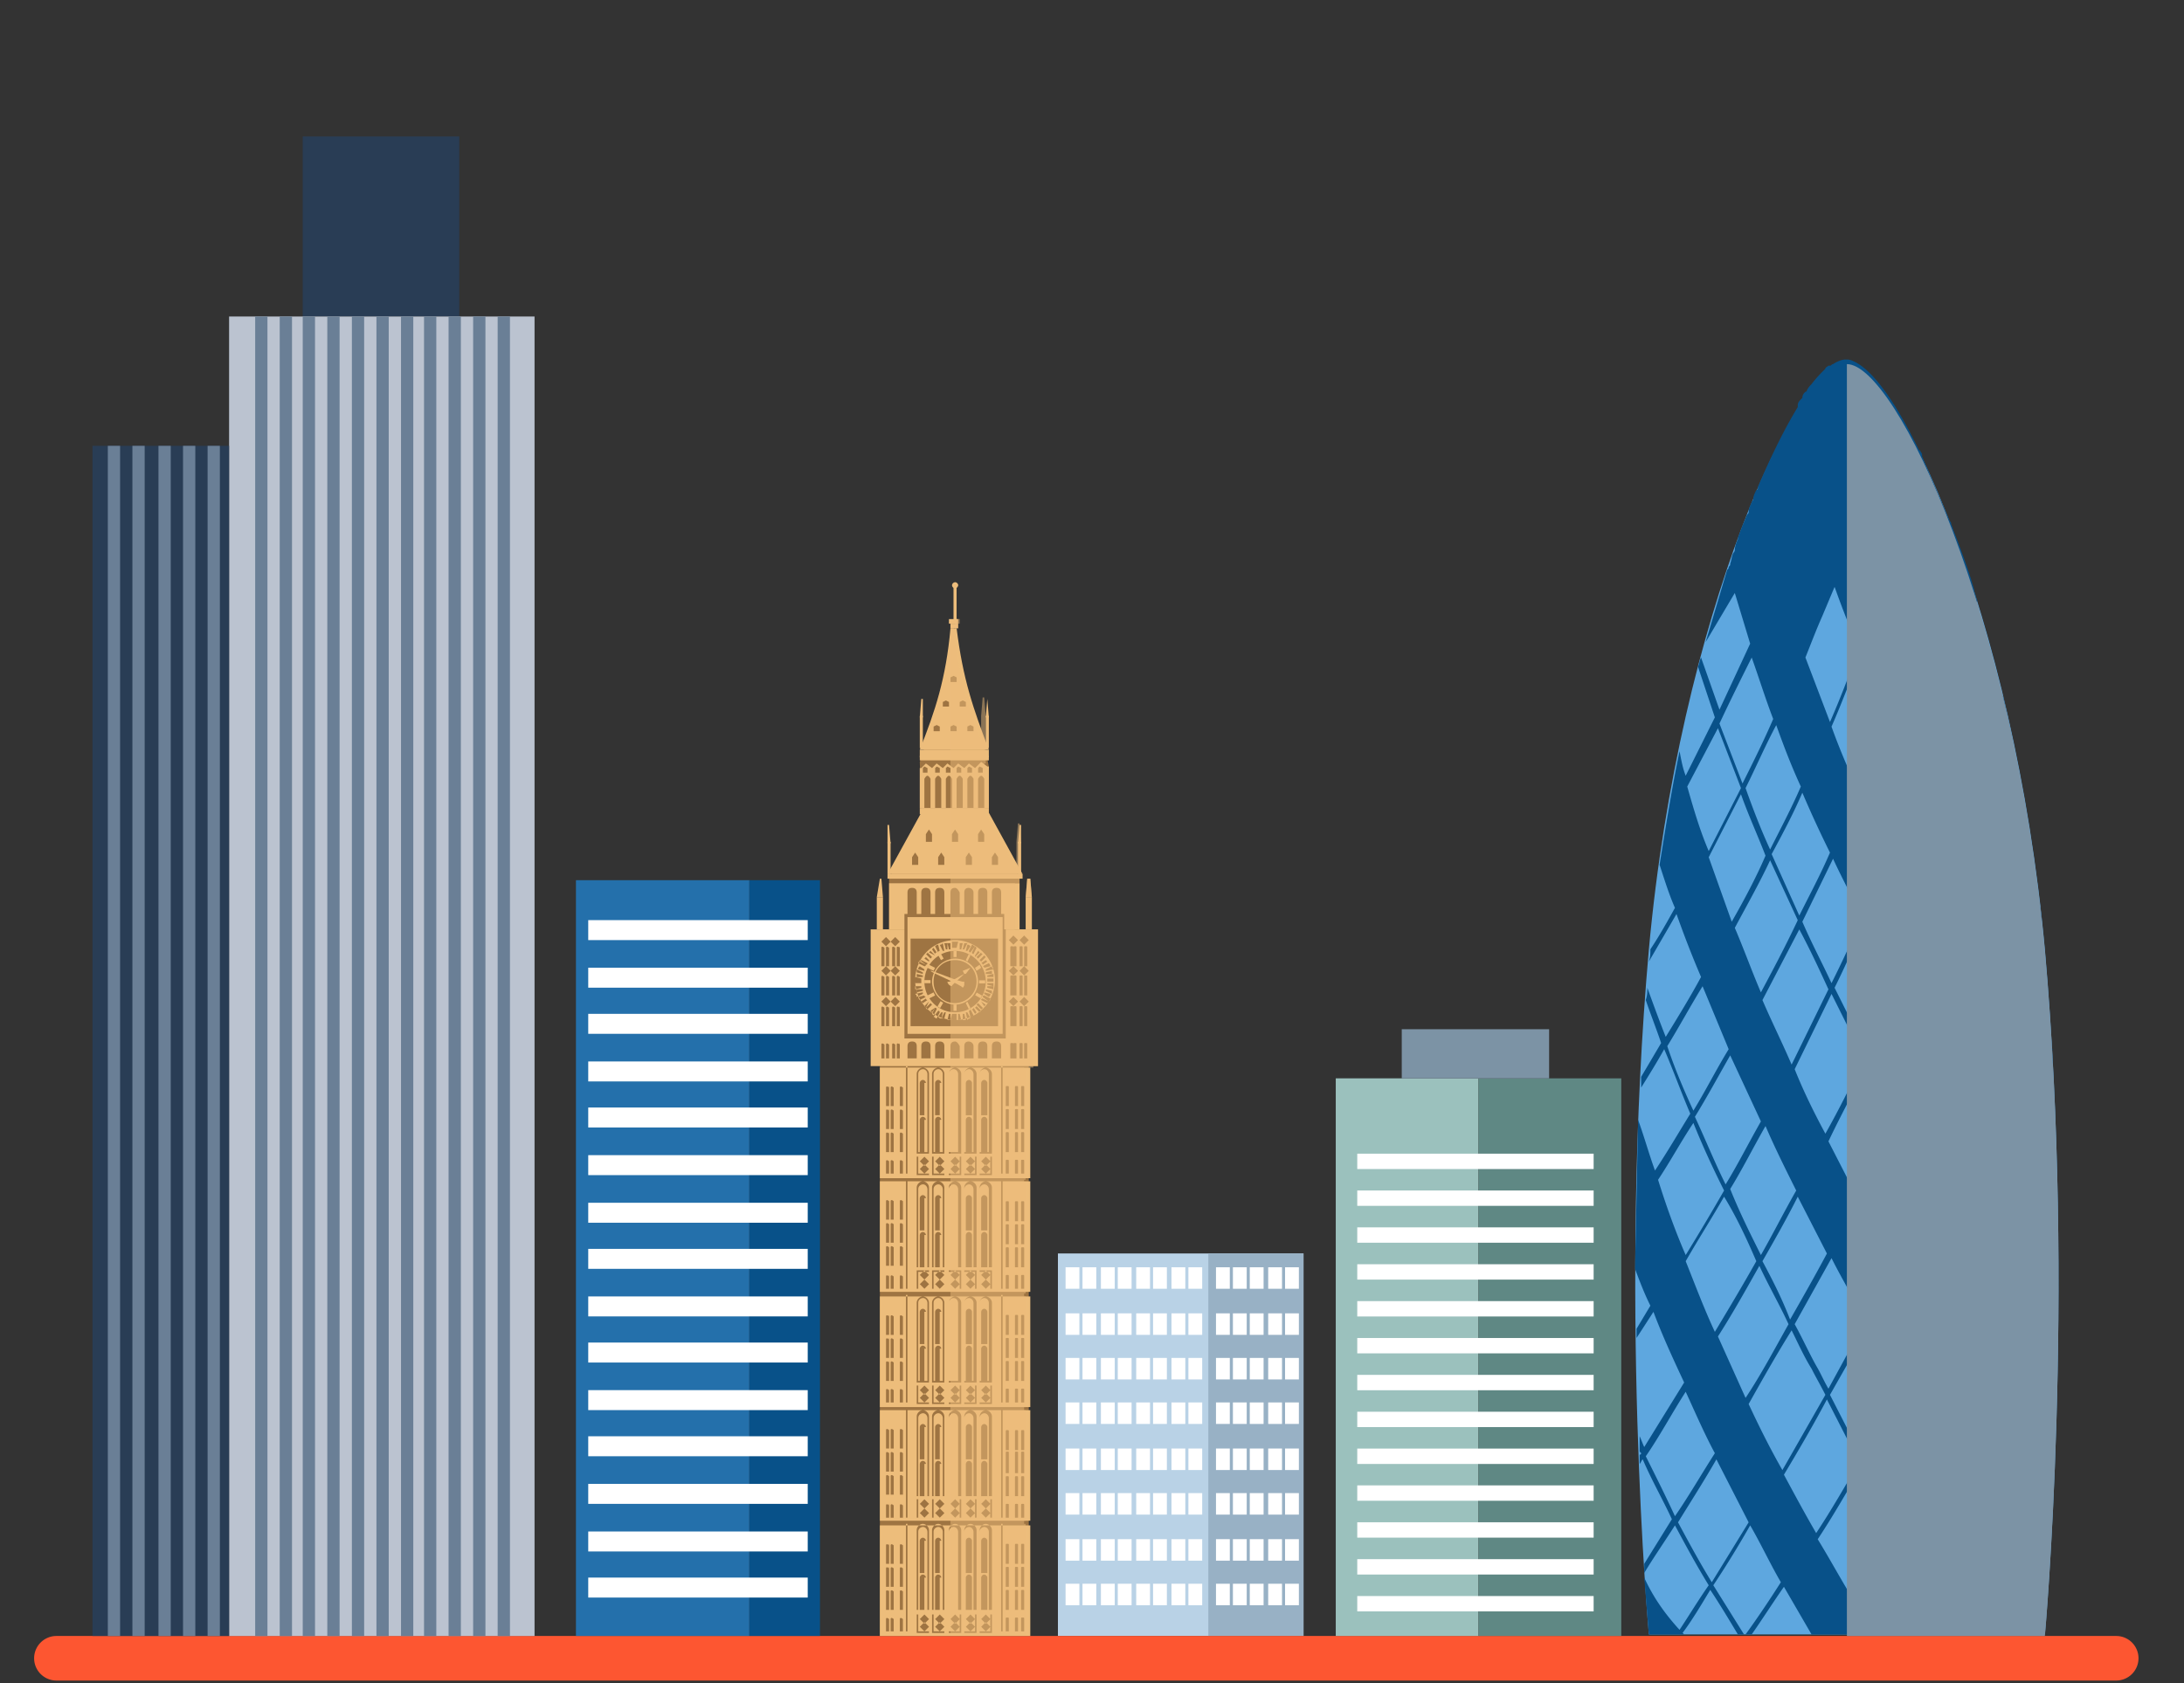 <svg xmlns="http://www.w3.org/2000/svg" xmlns:xlink="http://www.w3.org/1999/xlink" xmlns:v="https://vecta.io/nano" width="192" height="148" fill="none"><rect width="100%" height="100%" fill="#333333" stroke="none"/><path d="M114.594 110.222h-21.59v33.634h21.59v-33.634z" fill="#b9d2e6"></path><path d="M114.594 110.222h-8.366v33.633h8.366v-33.633z" fill="#98b1c5"></path><g fill="#fff"><use xlink:href="#B"></use><use xlink:href="#C"></use><use xlink:href="#D"></use><use xlink:href="#D" x="1.62"></use><use xlink:href="#C" x="4.585"></use><use xlink:href="#C" x="-10.122"></use><use xlink:href="#C" x="-8.502"></use><use xlink:href="#D" x="-13.087"></use><use xlink:href="#C" x="-13.224"></use><use xlink:href="#C" x="-14.711"></use><use xlink:href="#D" x="-8.502"></use><use xlink:href="#D" x="-6.882"></use><use xlink:href="#C" x="-3.913"></use><use xlink:href="#B" y="4.053"></use><use xlink:href="#C" y="4.053"></use><use xlink:href="#D" y="4.053"></use><use xlink:href="#D" x="1.62" y="4.053"></use><use xlink:href="#C" x="4.585" y="4.053"></use><use xlink:href="#C" x="-10.122" y="4.053"></use><use xlink:href="#C" x="-8.502" y="4.053"></use><use xlink:href="#D" x="-13.087" y="4.053"></use><use xlink:href="#C" x="-13.224" y="4.053"></use><use xlink:href="#C" x="-14.711" y="4.053"></use><use xlink:href="#D" x="-8.502" y="4.053"></use><use xlink:href="#D" x="-6.882" y="4.053"></use><use xlink:href="#C" x="-3.913" y="4.053"></use><use xlink:href="#B" y="7.973"></use><use xlink:href="#C" y="7.973"></use><use xlink:href="#D" y="7.973"></use><use xlink:href="#D" x="1.62" y="7.973"></use><use xlink:href="#C" x="4.585" y="7.973"></use><use xlink:href="#C" x="-10.122" y="7.973"></use><use xlink:href="#C" x="-8.502" y="7.973"></use><use xlink:href="#D" x="-13.087" y="7.973"></use><use xlink:href="#C" x="-13.224" y="7.973"></use><use xlink:href="#C" x="-14.711" y="7.973"></use><use xlink:href="#D" x="-8.502" y="7.973"></use><use xlink:href="#D" x="-6.882" y="7.973"></use><use xlink:href="#C" x="-3.913" y="7.973"></use><use xlink:href="#B" y="11.886"></use><use xlink:href="#C" y="11.886"></use><use xlink:href="#D" y="11.887"></use><use xlink:href="#D" x="1.62" y="11.887"></use><use xlink:href="#C" x="4.585" y="11.886"></use><use xlink:href="#C" x="-10.122" y="11.887"></use><use xlink:href="#C" x="-8.502" y="11.887"></use><use xlink:href="#D" x="-13.087" y="11.886"></use><use xlink:href="#C" x="-13.224" y="11.887"></use><use xlink:href="#C" x="-14.711" y="11.886"></use><use xlink:href="#D" x="-8.502" y="11.886"></use><use xlink:href="#D" x="-6.882" y="11.887"></use><use xlink:href="#C" x="-3.913" y="11.886"></use><use xlink:href="#B" y="15.939"></use><use xlink:href="#C" y="15.939"></use><use xlink:href="#D" y="15.939"></use><use xlink:href="#D" x="1.62" y="15.939"></use><use xlink:href="#C" x="4.585" y="15.939"></use><use xlink:href="#C" x="-10.122" y="15.939"></use><use xlink:href="#C" x="-8.502" y="15.939"></use><use xlink:href="#D" x="-13.087" y="15.939"></use><use xlink:href="#C" x="-13.224" y="15.939"></use><use xlink:href="#C" x="-14.711" y="15.939"></use><use xlink:href="#D" x="-8.502" y="15.939"></use><use xlink:href="#D" x="-6.882" y="15.939"></use><use xlink:href="#C" x="-3.913" y="15.939"></use><use xlink:href="#B" y="19.859"></use><use xlink:href="#C" y="19.859"></use><use xlink:href="#D" y="19.859"></use><use xlink:href="#D" x="1.62" y="19.859"></use><use xlink:href="#C" x="4.585" y="19.859"></use><use xlink:href="#C" x="-10.122" y="19.859"></use><use xlink:href="#C" x="-8.502" y="19.859"></use><use xlink:href="#D" x="-13.087" y="19.859"></use><use xlink:href="#C" x="-13.224" y="19.859"></use><use xlink:href="#C" x="-14.711" y="19.859"></use><use xlink:href="#D" x="-8.502" y="19.859"></use><use xlink:href="#D" x="-6.882" y="19.859"></use><use xlink:href="#C" x="-3.913" y="19.859"></use><use xlink:href="#B" y="23.909"></use><use xlink:href="#C" y="23.909"></use><use xlink:href="#D" y="23.91"></use><use xlink:href="#D" x="1.62" y="23.91"></use><use xlink:href="#C" x="4.585" y="23.909"></use><use xlink:href="#C" x="-10.122" y="23.91"></use><use xlink:href="#C" x="-8.502" y="23.91"></use><use xlink:href="#D" x="-13.087" y="23.909"></use><use xlink:href="#C" x="-13.224" y="23.91"></use><use xlink:href="#C" x="-14.711" y="23.909"></use><use xlink:href="#D" x="-8.502" y="23.909"></use><use xlink:href="#D" x="-6.882" y="23.91"></use><use xlink:href="#C" x="-3.913" y="23.909"></use><use xlink:href="#B" y="27.829"></use><use xlink:href="#C" y="27.829"></use><use xlink:href="#D" y="27.829"></use><use xlink:href="#D" x="1.62" y="27.829"></use><use xlink:href="#C" x="4.585" y="27.829"></use><use xlink:href="#C" x="-10.122" y="27.829"></use><use xlink:href="#C" x="-8.502" y="27.829"></use><use xlink:href="#D" x="-13.087" y="27.829"></use><use xlink:href="#C" x="-13.224" y="27.829"></use><use xlink:href="#C" x="-14.711" y="27.829"></use><use xlink:href="#D" x="-8.502" y="27.829"></use><use xlink:href="#D" x="-6.882" y="27.829"></use><use xlink:href="#C" x="-3.913" y="27.829"></use></g><path d="M186.041 143.859H4.959A1.96 1.96 0 0 0 3 145.818a1.96 1.96 0 0 0 1.959 1.959h181.082a1.96 1.96 0 0 0 1.959-1.959 1.96 1.96 0 0 0-1.959-1.959z" fill="#fd5631"></path><path d="M65.881 77.4H50.633v66.456h15.248V77.4z" fill="#2470ab"></path><path d="M72.086 77.399h-6.207v66.457h6.207V77.399z" fill="#085189"></path><g fill="#fff"><use xlink:href="#E"></use><use xlink:href="#E" y="4.184"></use><use xlink:href="#E" y="8.241"></use><use xlink:href="#E" y="12.428"></use><use xlink:href="#E" y="16.477"></use><use xlink:href="#E" y="20.667"></use><use xlink:href="#E" y="24.854"></use><use xlink:href="#E" y="28.908"></use><use xlink:href="#E" y="33.09"></use><use xlink:href="#E" y="37.146"></use><use xlink:href="#E" y="41.33"></use><use xlink:href="#E" y="45.387"></use><use xlink:href="#E" y="49.574"></use><use xlink:href="#E" y="53.76"></use><use xlink:href="#E" y="57.813"></use></g><path d="M40.378 12H26.614v15.829h13.764V12z" fill="#293d55"></path><path d="M46.992 27.831H20.14v116.028h26.853V27.831z" fill="#bbc3d0"></path><g fill="#6a7f96"><use xlink:href="#F"></use><use xlink:href="#F" x="2.159"></use><use xlink:href="#F" x="4.182"></use><use xlink:href="#F" x="6.342"></use><use xlink:href="#F" x="8.502"></use><use xlink:href="#F" x="10.661"></use><use xlink:href="#F" x="12.821"></use><use xlink:href="#F" x="14.844"></use><path d="M40.515 27.831h-1.08v116.028h1.08V27.831z"></path><use xlink:href="#F" x="19.163"></use><path d="M44.831 27.831h-1.08v116.028h1.08V27.831z"></path></g><path d="M20.138 39.203H8.129v104.655h12.009V39.203z" fill="#293d55"></path><path d="M19.33 39.203h-1.08v104.655h1.079V39.203zm-2.16 0h-1.079v104.655h1.079V39.203zm-2.16 0h-1.079v104.655h1.079V39.203zm-2.292 0h-1.079v104.655h1.079V39.203zm-2.16 0H9.479v104.655h1.079V39.203z" fill="#6a7f96"></path><path d="M179.77 83.483c-2.699-29.581-13.089-51.598-17.407-51.598s-14.708 22.017-17.407 51.598c-2.698 30.391 0 60.242 0 60.242h17.407 17.407c0 .135 2.699-29.716 0-60.242z" fill="#5ea7df"></path><path d="M180.848 116.711v-12.292l-2.429-5.268 2.024-5.673c0-.811-.135-1.621-.135-2.431l-2.428-5.268 1.619-4.863c0-.405-.135-.811-.135-1.216l-1.754 5.403-2.564-5.133 2.024-5.808 2.159 5.133a197.67 197.67 0 0 0-3.104-17.965l-2.968-5.808.674-2.702c-.135-.27-.135-.54-.269-.81v-.135c-.54-1.891-1.215-3.647-1.89-5.403 0-.135-.135-.27-.135-.405s-.134-.27-.134-.27l-2.429-5.673v-.135c0-.135-.135-.27-.135-.27s0-.135-.135-.135c-2.159-4.457-4.183-7.159-5.803-7.834-.269-.135-.404-.135-.674-.135s-.675.135-1.08.405c-.135 0-.135.135-.27.135h-.135c-.135.135-.269.135-.269.27-.405.405-.81.81-1.215 1.351-.135.135-.27.27-.405.54 0 0 0 .135-.135.135-.135.135-.27.27-.27.54l-.134.135c-.135.135-.27.27-.27.54v.135c-1.08 1.756-2.294 4.187-3.509 7.024v.135s0 .135-.135.135c-.135.27-.27.54-.27.81 0 .135-.134.135-.134.27-.135.27-.27.54-.27.81 0 .135 0 .135-.135.27-.135.27-.27.675-.405.945l-.405 1.081v.135c-.135.27-.27.675-.27.945 0 .135-.135.27-.135.27-.135.27-.135.54-.27.946 0 .135 0 .135-.135.27 0 .135 0 .135-.134.27l-1.89 6.348 2.564-4.322 1.35 4.457-2.699 5.808-1.619-4.593c-.135.27-.135.54-.27.81l1.484 4.457-2.564 5.133c-.27-.675-.405-1.486-.54-2.161-.674 3.242-1.214 6.619-1.754 9.995.405 1.216.81 2.566 1.35 3.782-.675 1.216-1.35 2.431-2.159 3.647 0 .405 0 .675-.135 1.081l2.429-4.187c.674 1.891 1.349 3.647 2.159 5.538-.945 1.756-2.025 3.512-3.104 5.268-.54-1.351-1.08-2.837-1.619-4.322 0 .405 0 .675-.135 1.081.405 1.216.944 2.566 1.349 3.782l-1.754 2.972v.945c.675-1.081 1.349-2.161 2.024-3.377.81 1.891 1.484 3.782 2.294 5.673-1.079 1.756-2.024 3.377-3.104 4.998-.539-1.486-.944-2.972-1.484-4.457l-.27 13.102c.405 1.08.81 2.161 1.35 3.241l-1.215 2.027v.81l1.484-2.296c.81 2.161 1.755 4.187 2.699 6.213l-3.508 5.673c-.135-.27-.27-.675-.405-.945v1.215c0 .135 0 .135.135.271 0 0 0 .135-.135.135v.81c.135-.135.135-.27.27-.405.81 1.891 1.754 3.512 2.564 5.268l-2.429 3.917v.81c.809-1.35 1.754-2.701 2.699-4.187.944 1.756 1.889 3.512 2.968 5.268-.944 1.351-1.754 2.701-2.564 3.917-1.484-1.621-2.428-3.107-3.103-4.593l.405 4.998h2.429.539.135l-.135-.135c.81-1.08 1.62-2.431 2.429-3.782.81 1.216 1.619 2.566 2.429 3.917h.54l-2.699-4.322a90.1 90.1 0 0 0 3.239-5.268c.944 1.621 1.754 3.377 2.698 4.998-.944 1.486-2.024 3.106-3.103 4.592h.54c.944-1.351 1.889-2.836 2.833-4.187l2.429 4.187h2.834 2.429c-.54-.945-1.08-1.891-1.62-2.701 1.215-1.891 2.294-3.782 3.509-5.673l2.429 5.403a36.55 36.55 0 0 1-1.889 2.971h.539c.54-.81.945-1.621 1.485-2.431.404.81.674 1.621 1.079 2.431h.54c-.405-.945-.81-2.026-1.215-2.971l4.049-6.889 2.833 5.538c-.809 1.486-1.619 2.836-2.564 4.322h.54l2.294-3.917 1.889 3.917h1.215s.27-2.566.539-6.889c-.269-.54-.539-1.215-.944-1.755.405-.676.675-1.351 1.079-2.162v-1.08c-.404.945-.944 1.756-1.349 2.701l-2.834-5.538c.945-1.756 1.889-3.647 2.699-5.403.54 1.486 1.215 2.837 1.754 4.323v-1.081c-.539-1.216-.944-2.566-1.484-3.782.54-1.216 1.214-2.431 1.754-3.647v-1.081l-2.024 4.323-2.429-5.403 2.564-5.403c.675 1.486 1.349 3.242 1.889 4.863zm-3.103-30.257c.809 1.891 1.754 3.782 2.698 5.808l-2.159 6.348-2.833-5.673c.674-2.161 1.484-4.322 2.294-6.484zm-19.971 7.564l3.238-6.619 2.834 5.673c-1.08 2.296-2.159 4.457-3.373 6.619-.945-1.756-1.89-3.647-2.699-5.673zm.135 10.671c-1.08 1.891-2.024 3.782-3.104 5.673-.944-1.891-1.889-3.782-2.699-5.808 1.08-1.756 2.024-3.647 3.104-5.538.81 1.891 1.754 3.782 2.699 5.673zm6.207-12.157l-2.834-5.673c.945-1.891 1.754-3.782 2.699-5.808l2.834 5.538c-.81 2.161-1.755 4.052-2.699 5.943zm2.968-5.268l.81 1.621c.54 1.081 1.08 2.161 1.754 3.242l-2.833 5.943c-.81-1.621-1.755-3.242-2.564-4.863 1.079-2.026 2.024-4.052 2.833-5.943zm-2.968 6.349c.809 1.621 1.754 3.242 2.564 4.998-1.08 2.296-2.159 4.457-3.374 6.753l-2.564-4.997c1.08-2.297 2.294-4.458 3.374-6.754zm2.834 5.403c.134.27.269.54.404.945l2.429 4.593-3.238 6.754-2.969-5.538 3.374-6.754zm.809.675c-.27-.405-.405-.811-.675-1.216l2.834-5.943 2.834 5.403c-.945 2.026-1.754 4.053-2.699 6.079-.81-1.351-1.484-2.837-2.294-4.323zm4.183-12.967c-.809-1.621-1.619-3.107-2.564-4.728.945-2.161 1.89-4.457 2.699-6.619.81 1.486 1.619 3.107 2.429 4.728-.675 2.161-1.619 4.457-2.564 6.619zm-2.699-5.268c-.944-1.891-1.889-3.782-2.968-5.673.944-2.296 1.889-4.457 2.699-6.754.944 1.756 1.754 3.512 2.698 5.268.135.135.135.27.27.54-.809 2.161-1.754 4.457-2.699 6.619zm-3.238-6.213c-.81-1.621-1.619-3.377-2.429-5.133.945-2.161 1.889-4.322 2.699-6.484.809 1.756 1.619 3.377 2.429 4.998-.81 2.161-1.754 4.322-2.699 6.619zm-2.294 5.403a111.74 111.74 0 0 1-2.699 5.808c-.809-1.756-1.754-3.512-2.564-5.403l2.699-5.538c.81 1.756 1.754 3.512 2.564 5.133zm-2.969 6.349l-3.238 6.619c-.81-1.891-1.754-3.782-2.564-5.673l3.239-6.213c.944 1.756 1.754 3.512 2.563 5.268zm-5.937.27c-.81-1.891-1.484-3.782-2.294-5.673 1.08-2.026 2.159-3.917 3.104-5.943l2.429 5.268c-1.08 2.296-2.159 4.322-3.239 6.348zm-2.564-6.213l-2.024-5.673 2.834-5.538c.675 1.891 1.484 3.647 2.159 5.403-.81 1.891-1.889 3.917-2.969 5.808zm2.564 17.56c-1.079 1.891-2.024 3.782-3.103 5.538-.945-1.891-1.755-3.917-2.699-5.943 1.079-1.756 2.024-3.512 3.103-5.403l2.699 5.808zm-.405 12.291c-1.214 2.162-2.429 4.188-3.643 6.214-.945-2.026-1.754-4.188-2.564-6.214 1.08-1.891 2.294-3.782 3.374-5.673 1.079 1.756 2.024 3.782 2.833 5.673zm.27.406c.81 1.756 1.754 3.376 2.564 5.132-1.214 2.162-2.429 4.458-3.778 6.484l-2.429-5.403c1.214-1.891 2.429-4.052 3.643-6.213zm.27-.406c1.08-1.891 2.159-3.782 3.104-5.673l2.563 4.998c-1.079 2.026-2.159 3.917-3.238 5.808-.675-1.756-1.484-3.377-2.429-5.133zm6.072-.27c.945 1.891 2.024 3.647 2.969 5.538l-3.239 5.943c-.404-.675-.674-1.35-1.079-2.026-.675-1.215-1.215-2.431-1.889-3.647l3.238-5.808zm3.239 6.079l2.833 5.267s0 .135.135.135c-1.079 2.027-2.294 4.053-3.508 6.079l-2.834-5.538 3.374-5.943zm2.429-4.863c1.079-2.161 2.159-4.458 3.238-6.754l2.969 5.808c-.945 2.162-2.024 4.323-3.239 6.484-.944-1.891-1.889-3.782-2.968-5.538zm6.477-.54l2.833 5.943c-.944 2.026-2.024 4.052-2.968 6.078-.675-1.216-1.35-2.296-1.889-3.512-.405-.675-.675-1.351-1.08-2.026 1.08-2.161 2.159-4.322 3.104-6.483zm0-1.081c-.945-1.891-1.889-3.782-2.969-5.673.945-2.026 1.889-4.052 2.699-6.078l2.833 5.808c-.674 2.026-1.619 3.917-2.563 5.943zm4.318-24.448l-2.429 6.619-2.699-5.133c.945-2.161 1.754-4.457 2.699-6.619.674 1.621 1.484 3.377 2.429 5.133zm-.54-12.157l-2.024 5.808-2.429-4.728c.81-2.026 1.484-4.052 2.159-6.078.81 1.756 1.484 3.377 2.294 4.998zm-2.564-5.403c-.675 2.026-1.484 4.052-2.159 6.078 0 0 0-.135-.135-.135-.944-1.891-1.889-3.782-2.968-5.673.809-2.161 1.484-4.187 2.159-6.348 1.079 1.891 2.159 3.917 3.103 6.078zm-3.238-6.754c-.675 2.161-1.35 4.322-2.159 6.348l-2.429-4.998c.809-2.026 1.484-4.052 2.159-5.943.809 1.621 1.619 3.107 2.429 4.593zm-5.128-10.13c.675 1.351 1.619 3.782 2.429 5.133-.675 2.026-1.35 4.052-2.159 5.943-.81-1.756-1.619-3.512-2.294-5.403l2.024-5.673zm0 11.616c-.81 2.161-1.754 4.322-2.699 6.483-.809-1.756-1.619-3.647-2.294-5.538.945-2.161 1.754-4.322 2.564-6.483.81 2.026 1.619 3.782 2.429 5.538zm-5.802-8.78l1.079-2.566c.675 1.891 1.35 3.647 2.159 5.403-.809 2.161-1.619 4.322-2.564 6.483l-2.159-5.673c.54-1.351.945-2.431 1.485-3.647zm-1.755 15.533a99.86 99.86 0 0 0 2.429 5.268c-.809 1.891-1.754 3.647-2.698 5.538l-2.429-5.403c.944-1.756 1.889-3.512 2.698-5.403zm-.134-.54c-.81 1.891-1.755 3.647-2.699 5.538-.81-1.756-1.485-3.512-2.159-5.403.944-1.891 1.754-3.782 2.698-5.538.675 1.891 1.35 3.647 2.16 5.403zm-4.318-11.346c.674 1.891 1.214 3.647 1.889 5.403-.81 1.891-1.755 3.782-2.699 5.673l-2.024-5.268c.944-2.026 1.889-3.917 2.834-5.808zm-5.668 11.346l2.699-5.133 2.024 5.268-2.834 5.538c-.809-1.891-1.349-3.782-1.889-5.673zm-1.754 22.827c1.079-1.756 2.024-3.512 3.103-5.268l2.294 5.538c-1.079 1.756-2.024 3.647-3.103 5.403-.81-1.756-1.619-3.647-2.294-5.673zm-.81 11.751c1.08-1.62 2.024-3.376 3.104-4.997.809 2.026 1.754 4.052 2.699 5.943a210.42 210.42 0 0 1-3.374 5.673c-.944-2.161-1.754-4.457-2.429-6.619zm-1.079 24.314c1.214-1.756 2.294-3.782 3.508-5.673.81 1.756 1.619 3.647 2.564 5.403-1.214 1.891-2.294 3.782-3.508 5.538-.81-1.756-1.62-3.377-2.564-5.268zm5.802 11.076c-1.079-1.756-2.024-3.512-2.969-5.268 1.08-1.756 2.294-3.647 3.374-5.538l2.834 5.538-3.239 5.268zm3.239-15.669c1.214-2.161 2.428-4.322 3.778-6.483.54 1.08 1.079 2.296 1.754 3.376.405.811.81 1.486 1.215 2.297l-3.779 6.618c-1.079-1.891-2.024-3.782-2.968-5.808zm3.103 6.214c1.215-2.027 2.564-4.323 3.778-6.619l2.834 5.538c-1.214 2.026-2.429 4.187-3.778 6.213-.945-1.621-1.889-3.376-2.834-5.132zm6.072 10.941c-1.079-1.756-2.024-3.512-3.103-5.268 1.349-2.026 2.564-4.188 3.778-6.214l2.834 5.808c-1.08 1.891-2.294 3.782-3.509 5.674zm1.08-11.887c1.214-2.026 2.429-4.052 3.508-6.078 1.08 1.891 2.024 3.647 2.969 5.538l-3.778 6.483c-.81-2.161-1.755-4.052-2.699-5.943zm5.397 11.616c-.809-1.891-1.619-3.647-2.428-5.403 1.349-2.161 2.563-4.322 3.778-6.483.944 1.621 1.754 3.242 2.699 4.998l-4.049 6.888zm9.311-17.154c-.944 1.756-1.754 3.647-2.699 5.538-.809-1.621-1.754-3.242-2.698-4.863 1.079-2.026 2.024-3.917 2.968-5.943.81 1.621 1.62 3.377 2.429 5.268zm-2.429-6.483l-2.833-5.944 2.698-5.943c.945 2.026 1.889 4.187 2.699 6.349-.81 1.891-1.619 3.782-2.564 5.538z" fill="#085189"></path><path d="M179.77 143.858s2.699-29.851 0-60.242c-2.698-29.581-13.089-51.598-17.407-51.598v111.841h17.407z" fill="#7c93a5"></path><path d="M77.351 143.856V81.722h.81v-4.458l2.834-5.673-.135-4.593 3.104-9.185 2.834 8.915.135.675v4.187l2.699 5.673v4.458h1.619v12.021h-.81v50.113H77.351z" fill="#9e7442"></path><g fill="#edbd7b"><path d="M90.575 143.858H77.351v-9.725h13.224v9.725zm-8.906-.27v-1.621h-1.079v1.621h1.079zm0-.135h-.945v-1.486h.945v1.486zm1.349.135v-1.621h-1.079v1.621h1.079zm0-.135h-.945v-1.486h.945v1.486zm1.484.135v-1.621h-1.08v1.621h1.08zm-.135-.135h-.945v-1.486h.945v1.486zm1.484.135v-1.621h-1.079v1.621h1.079zm-.135-.135h-.945v-1.486h.945v1.486zm1.484.135v-1.621h-1.079v1.621h1.079zm-.135-.135h-.945v-1.486h.945v1.486zm1.079-9.455h-.135v9.455h.135v-9.455zm-8.501 9.455h.135v-9.455h-.135v9.455zm3.374-1.891v-7.024c0-.27-.27-.54-.54-.54s-.54.27-.54.54v7.024h1.079zm0 0h-.945v-6.889c0-.27.27-.405.405-.405.27 0 .405.27.405.405v6.889h.135zm1.484 0v-7.024c0-.27-.27-.54-.54-.54s-.54.27-.54.54v7.024h1.08zm-.135 0h-.945v-6.889c0-.27.27-.405.405-.405.27 0 .405.27.405.405v6.889h.135zm-1.619-6.079c0-.135-.135-.27-.27-.27s-.27.135-.27.27v2.837h.405v-2.837h.135zm0 3.242c0-.135-.135-.27-.27-.27s-.27.135-.27.27v2.837h.405v-2.837h.135zm-1.079 2.837v-7.024c0-.27-.27-.54-.54-.54s-.54.27-.54.54v7.024h1.079zm0 0h-.945v-6.889c0-.27.27-.405.405-.405.27 0 .405.27.405.405v6.889h.135zm-.27-6.079c0-.135-.135-.27-.27-.27s-.27.135-.27.27v2.837h.405v-2.837h.135zm0 3.242c0-.135-.135-.27-.27-.27s-.27.135-.27.27v2.837h.405v-2.837h.135zm4.453 2.837v-7.024c0-.27-.27-.54-.54-.54s-.54.27-.54.54v7.024h1.079zm-1.079-6.889c0-.27.27-.405.405-.405.27 0 .405.27.405.405v6.889h-.945v-6.889h.135zm.27 3.647h.405v-2.837c0-.135-.135-.27-.27-.27s-.27.135-.27.27v2.837h.135zm0 3.242h.405v-2.837c0-.135-.135-.27-.27-.27s-.27.135-.27.27v2.837h.135zm2.159 0v-7.024c0-.27-.27-.54-.54-.54s-.54.27-.54.54v7.024h1.079zm-1.079-6.889c0-.27.27-.405.405-.405.27 0 .405.27.405.405v6.889h-.945v-6.889h.135zm.27 3.647h.405v-2.837c0-.135-.135-.27-.27-.27s-.27.135-.27.27v2.837h.135zm0 3.242h.405v-2.837c0-.135-.135-.27-.27-.27s-.27.135-.27.27v2.837h.135zm2.024 0h.27v-1.621c0-.135 0-.135-.135-.135s-.135 0-.135.135v1.621zm0 1.891h.27v-1.081c0-.135 0-.135-.135-.135s-.135 0-.135.135v1.081zm.81 0h.27v-1.081c0-.135 0-.135-.135-.135s-.135 0-.135.135v1.081zm.54 0h.27v-1.081c0-.135 0-.135-.135-.135s-.135 0-.135.135v1.081zm-10.39-1.081s0-.135 0 0c-.135-.135-.27-.135-.27 0v1.081h.27v-1.081zm-.81 0s0-.135 0 0c-.135-.135-.27-.135-.27 0v1.081h.27v-1.081zm-.405 0s-.135-.135 0 0c-.135-.135-.27-.135-.27 0v1.081h.27v-1.081zm11.065-.81h.27v-1.621c0-.135 0-.135-.135-.135s-.135 0-.135.135v1.621zm.54 0h.27v-1.621c0-.135 0-.135-.135-.135s-.135 0-.135.135v1.621zm-1.349-2.026h.27v-1.621c0-.135 0-.135-.135-.135s-.135 0-.135.135v1.621zm.81 0h.27v-1.621c0-.135 0-.135-.135-.135s-.135 0-.135.135v1.621zm.54 0h.27v-1.621c0-.135 0-.135-.135-.135s-.135 0-.135.135v1.621zm-1.349-2.027h.27v-1.62c0-.135 0-.135-.135-.135s-.135 0-.135.135v1.62zm.81 0h.27v-1.62c0-.135 0-.135-.135-.135s-.135 0-.135.135v1.62zm.54 0h.27v-1.62c0-.135 0-.135-.135-.135s-.135 0-.135.135v1.62zm-10.39 2.432c0-.135 0-.135 0 0-.135-.135-.27-.135-.27 0v1.621h.27v-1.621zm-.81 0c0-.135 0-.135 0 0-.135-.135-.27-.135-.27 0v1.621h.27v-1.621zm-.405 0c0-.135-.135-.135 0 0-.135-.135-.27-.135-.27 0v1.621h.27v-1.621zm1.215-2.026c0-.135 0-.135 0 0-.135-.135-.27-.135-.27 0v1.621h.27v-1.621zm-.81 0c0-.135 0-.135 0 0-.135-.135-.27-.135-.27 0v1.621h.27v-1.621zm-.405 0c0-.135-.135-.135 0 0-.135-.135-.27-.135-.27 0v1.621h.27v-1.621zm1.215-2.026c0-.135 0-.135 0 0-.135-.135-.27-.135-.27 0v1.62h.27v-1.62zm-.81 0c0-.135 0-.135 0 0-.135-.135-.27-.135-.27 0v1.62h.27v-1.62zm-.405 0c0-.135-.135-.135 0 0-.135-.135-.27-.135-.27 0v1.62h.27v-1.62zm8.906 6.483l-.405-.405-.405.405.405.405.405-.405zm0 .675l-.405-.405-.405.405.405.406.405-.406zm-1.349-.675l-.405-.405-.405.405.405.405.405-.405zm0 .675l-.405-.405-.405.405.405.406.405-.406zm-1.349-.675l-.405-.405-.405.405.405.405.405-.405zm0 .675l-.405-.405-.405.405.405.406.405-.406zm-1.349-.675l-.405-.405-.405.405.405.405.405-.405zm0 .675l-.405-.405-.405.405.405.406.405-.406zm-1.349-.675l-.405-.405-.405.405.405.405.405-.405zm0 .675l-.405-.405-.405.405.405.406.405-.406z"></path><path d="M90.575 133.725H77.351V124h13.224v9.725zm-8.906-.27v-1.621h-1.079v1.621h1.079zm0 0h-.945v-1.621h.945v1.621zm1.349 0v-1.621h-1.079v1.621h1.079zm0 0h-.945v-1.621h.945v1.621zm1.484 0v-1.621h-1.08v1.621h1.08zm-.135 0h-.945v-1.621h.945v1.621zm1.484 0v-1.621h-1.079v1.621h1.079zm-.135 0h-.945v-1.621h.945v1.621zm1.484 0v-1.621h-1.079v1.621h1.079zm-.135 0h-.945v-1.621h.945v1.621zM88.146 124h-.135v9.455h.135V124zm-8.501 9.455h.135V124h-.135v9.455zm3.374-1.891v-7.024c0-.27-.27-.54-.54-.54s-.54.27-.54.54v7.024h1.079zm0 0h-.945v-6.889c0-.27.27-.405.405-.405.27 0 .405.27.405.405v6.889h.135zm1.484 0v-7.024c0-.27-.27-.54-.54-.54s-.54.27-.54.54v7.024h1.08zm-.135 0h-.945v-6.889c0-.27.27-.405.405-.405.27 0 .405.27.405.405v6.889h.135zm-1.619-6.078c0-.135-.135-.27-.27-.27s-.27.135-.27.27v2.836h.405v-2.836h.135zm0 3.242c0-.135-.135-.27-.27-.27s-.27.135-.27.27v2.836h.405v-2.836h.135zm-1.079 2.836v-7.024c0-.27-.27-.54-.54-.54s-.54.27-.54.54v7.024h1.079zm0 0h-.945v-6.889c0-.27.27-.405.405-.405.27 0 .405.27.405.405v6.889h.135zm-.27-6.078c0-.135-.135-.27-.27-.27s-.27.135-.27.27v2.836h.405v-2.836h.135zm0 3.242c0-.135-.135-.27-.27-.27s-.27.135-.27.27v2.836h.405v-2.836h.135zm4.453 2.836v-7.024c0-.27-.27-.54-.54-.54s-.54.27-.54.54v7.024h1.079zm-1.079-6.889c0-.27.27-.405.405-.405.27 0 .405.27.405.405v6.889h-.945v-6.889h.135zm.27 3.647h.405v-2.836c0-.135-.135-.27-.27-.27s-.27.135-.27.27v2.836h.135zm0 3.242h.405v-2.836c0-.135-.135-.27-.27-.27s-.27.135-.27.27v2.836h.135zm2.159 0v-7.024c0-.27-.27-.54-.54-.54s-.54.27-.54.54v7.024h1.079zm-1.079-6.889c0-.27.27-.405.405-.405.27 0 .405.27.405.405v6.889h-.945v-6.889h.135zm.27 3.647h.405v-2.836c0-.135-.135-.27-.27-.27s-.27.135-.27.27v2.836h.135zm0 3.242h.405v-2.836c0-.135-.135-.27-.27-.27s-.27.135-.27.27v2.836h.135zm2.024 0h.27v-1.621c0-.135 0-.135-.135-.135s-.135 0-.135.135v1.621zm0 1.891h.27v-1.08c0-.135 0-.135-.135-.135s-.135 0-.135.135v1.08zm.81 0h.27v-1.08c0-.135 0-.135-.135-.135s-.135 0-.135.135v1.08zm.54 0h.27v-1.08c0-.135 0-.135-.135-.135s-.135 0-.135.135v1.08zm-10.39-1.08c0-.135 0-.135 0 0-.135-.135-.27-.135-.27 0v1.08h.27v-1.08zm-.81 0c0-.135 0-.135 0 0-.135-.135-.27-.135-.27 0v1.08h.27v-1.08zm-.405 0c0-.135-.135-.135 0 0-.135-.135-.27-.135-.27 0v1.08h.27v-1.08zm11.065-.811h.27v-1.621c0-.135 0-.135-.135-.135s-.135 0-.135.135v1.621zm.54 0h.27v-1.621c0-.135 0-.135-.135-.135s-.135 0-.135.135v1.621zm-1.349-2.026h.27v-1.756c0-.135 0-.135-.135-.135s-.135 0-.135.135v1.756zm.81 0h.27v-1.756c0-.135 0-.135-.135-.135s-.135 0-.135.135v1.756zm.54 0h.27v-1.756c0-.135 0-.135-.135-.135s-.135 0-.135.135v1.756zm-1.349-2.026h.27v-1.621c0-.135 0-.135-.135-.135s-.135 0-.135.135v1.621zm.81 0h.27v-1.621c0-.135 0-.135-.135-.135s-.135 0-.135.135v1.621zm.54 0h.27v-1.621c0-.135 0-.135-.135-.135s-.135 0-.135.135v1.621zm-10.39 2.296s0-.135 0 0c-.135-.135-.27-.135-.27 0v1.621h.27v-1.621zm-.81 0s0-.135 0 0c-.135-.135-.27-.135-.27 0v1.621h.27v-1.621zm-.405 0s-.135-.135 0 0c-.135-.135-.27-.135-.27 0v1.621h.27v-1.621zm1.215-2.026s0-.135 0 0c-.135-.135-.27-.135-.27 0v1.621h.27v-1.621zm-.81 0s0-.135 0 0c-.135-.135-.27-.135-.27 0v1.621h.27v-1.621zm-.405 0s-.135-.135 0 0c-.135-.135-.27-.135-.27 0v1.621h.27v-1.621zm1.215-2.026s0-.135 0 0c-.135-.135-.27-.135-.27 0v1.621h.27v-1.621zm-.81 0s0-.135 0 0c-.135-.135-.27-.135-.27 0v1.621h.27v-1.621zm-.405 0s-.135-.135 0 0c-.135-.135-.27-.135-.27 0v1.621h.27v-1.621zm8.906 6.484l-.405-.406-.405.406.405.405.405-.405zm0 .81l-.405-.405-.405.405.405.405.405-.405zm-1.349-.81l-.405-.406-.405.406.405.405.405-.405zm0 .81l-.405-.405-.405.405.405.405.405-.405zm-1.349-.81l-.405-.406-.405.406.405.405.405-.405zm0 .81l-.405-.405-.405.405.405.405.405-.405zm-1.349-.81l-.405-.406-.405.406.405.405.405-.405zm0 .81l-.405-.405-.405.405.405.405.405-.405zm-1.349-.81l-.405-.406-.405.406.405.405.405-.405zm0 .81l-.405-.405-.405.405.405.405.405-.405z"></path><path d="M90.575 123.728H77.351v-9.725h13.224v9.725zm-8.906-.27v-1.621h-1.079v1.621h1.079zm0-.135h-.945v-1.486h.945v1.486zm1.349.135v-1.621h-1.079v1.621h1.079zm0-.135h-.945v-1.486h.945v1.486zm1.484.135v-1.621h-1.08v1.621h1.08zm-.135-.135h-.945v-1.486h.945v1.486zm1.484.135v-1.621h-1.079v1.621h1.079zm-.135-.135h-.945v-1.486h.945v1.486zm1.484.135v-1.621h-1.079v1.621h1.079zm-.135-.135h-.945v-1.486h.945v1.486zm1.079-9.455h-.135v9.455h.135v-9.455zm-8.501 9.455h.135v-9.455h-.135v9.455zm3.374-1.756v-7.024c0-.27-.27-.54-.54-.54s-.54.27-.54.54v7.024h1.079zm0-.135h-.945v-6.889c0-.27.27-.405.405-.405.27 0 .405.27.405.405v6.889h.135zm1.484.135v-7.024c0-.27-.27-.54-.54-.54s-.54.27-.54.54v7.024h1.08zm-.135-.135h-.945v-6.889c0-.27.27-.405.405-.405.27 0 .405.27.405.405v6.889h.135zm-1.619-6.079c0-.135-.135-.27-.27-.27s-.27.135-.27.27v2.837h.405v-2.837h.135zm0 3.242c0-.135-.135-.27-.27-.27s-.27.135-.27.27v2.837h.405v-2.837h.135zm-1.079 2.972v-7.024c0-.27-.27-.54-.54-.54s-.54.27-.54.54v7.024h1.079zm0-.135h-.945v-6.889c0-.27.27-.405.405-.405.27 0 .405.27.405.405v6.889h.135zm-.27-6.079c0-.135-.135-.27-.27-.27s-.27.135-.27.27v2.837h.405v-2.837h.135zm0 3.242c0-.135-.135-.27-.27-.27s-.27.135-.27.27v2.837h.405v-2.837h.135zm4.453 2.972v-7.024c0-.27-.27-.54-.54-.54s-.54.27-.54.54v7.024h1.079zm-1.079-7.024c0-.27.27-.405.405-.405.27 0 .405.27.405.405v6.889h-.945v-6.889h.135zm.27 3.647h.405v-2.837c0-.135-.135-.27-.27-.27s-.27.135-.27.27v2.837h.135zm0 3.242h.405v-2.837c0-.135-.135-.27-.27-.27s-.27.135-.27.27v2.837h.135zm2.159.135v-7.024c0-.27-.27-.54-.54-.54s-.54.27-.54.54v7.024h1.079zm-1.079-7.024c0-.27.27-.405.405-.405.27 0 .405.27.405.405v6.889h-.945v-6.889h.135zm.27 3.647h.405v-2.837c0-.135-.135-.27-.27-.27s-.27.135-.27.27v2.837h.135zm0 3.242h.405v-2.837c0-.135-.135-.27-.27-.27s-.27.135-.27.27v2.837h.135zm2.024 0h.27v-1.621c0-.135 0-.135-.135-.135s-.135 0-.135.135v1.621zm0 1.891h.27v-1.081c0-.135 0-.135-.135-.135s-.135 0-.135.135v1.081zm.81 0h.27v-1.081c0-.135 0-.135-.135-.135s-.135 0-.135.135v1.081zm.54 0h.27v-1.081c0-.135 0-.135-.135-.135s-.135 0-.135.135v1.081zm-10.39-1.081s0-.135 0 0c-.135-.135-.27-.135-.27 0v1.081h.27v-1.081zm-.81 0s0-.135 0 0c-.135-.135-.27-.135-.27 0v1.081h.27v-1.081zm-.405 0s-.135-.135 0 0c-.135-.135-.27-.135-.27 0v1.081h.27v-1.081zm11.065-.81h.27v-1.621c0-.135 0-.135-.135-.135s-.135 0-.135.135v1.621zm.54 0h.27v-1.621c0-.135 0-.135-.135-.135s-.135 0-.135.135v1.621zm-1.349-2.026h.27v-1.621c0-.135 0-.135-.135-.135s-.135 0-.135.135v1.621zm.81 0h.27v-1.621c0-.135 0-.135-.135-.135s-.135 0-.135.135v1.621zm.54 0h.27v-1.621c0-.135 0-.135-.135-.135s-.135 0-.135.135v1.621zm-1.349-2.026h.27v-1.621c0-.135 0-.135-.135-.135s-.135 0-.135.135v1.621zm.81 0h.27v-1.621c0-.135 0-.135-.135-.135s-.135 0-.135.135v1.621zm.54 0h.27v-1.621c0-.135 0-.135-.135-.135s-.135 0-.135.135v1.621zm-10.39 2.431c0-.135 0-.135 0 0-.135-.135-.27-.135-.27 0v1.621h.27v-1.621zm-.81 0c0-.135 0-.135 0 0-.135-.135-.27-.135-.27 0v1.621h.27v-1.621zm-.405 0c0-.135-.135-.135 0 0-.135-.135-.27-.135-.27 0v1.621h.27v-1.621zm1.215-2.026c0-.135 0-.135 0 0-.135-.135-.27-.135-.27 0v1.621h.27v-1.621zm-.81 0c0-.135 0-.135 0 0-.135-.135-.27-.135-.27 0v1.621h.27v-1.621zm-.405 0c0-.135-.135-.135 0 0-.135-.135-.27-.135-.27 0v1.621h.27v-1.621zm1.215-2.026c0-.135 0-.135 0 0-.135-.135-.27-.135-.27 0v1.621h.27v-1.621zm-.81 0c0-.135 0-.135 0 0-.135-.135-.27-.135-.27 0v1.621h.27v-1.621zm-.405 0c0-.135-.135-.135 0 0-.135-.135-.27-.135-.27 0v1.621h.27v-1.621zm8.906 6.483l-.405-.405-.405.405.405.405.405-.405zm0 .676l-.405-.406-.405.406.405.405.405-.405zm-1.349-.676l-.405-.405-.405.405.405.405.405-.405zm0 .676l-.405-.406-.405.406.405.405.405-.405zm-1.349-.676l-.405-.405-.405.405.405.405.405-.405zm0 .676l-.405-.406-.405.406.405.405.405-.405zm-1.349-.676l-.405-.405-.405.405.405.405.405-.405zm0 .676l-.405-.406-.405.406.405.405.405-.405zm-1.349-.676l-.405-.405-.405.405.405.405.405-.405zm0 .676l-.405-.406-.405.406.405.405.405-.405z"></path><path d="M90.575 113.599H77.351v-9.726h13.224v9.726zm-8.906-.271v-1.62h-1.079v1.62h1.079zm0 0h-.945v-1.485h.945v1.485zm1.349 0v-1.62h-1.079v1.62h1.079zm0 0h-.945v-1.485h.945v1.485zm1.484 0v-1.62h-1.08v1.62h1.08zm-.135 0h-.945v-1.485h.945v1.485zm1.484 0v-1.62h-1.079v1.62h1.079zm-.135 0h-.945v-1.485h.945v1.485zm1.484 0v-1.62h-1.079v1.62h1.079zm-.135 0h-.945v-1.485h.945v1.485zm1.079-9.455h-.135v9.455h.135v-9.455zm-8.501 9.455h.135v-9.455h-.135v9.455zm3.374-1.891v-7.023c0-.271-.27-.541-.54-.541s-.54.27-.54.541v7.023h1.079zm0 0h-.945v-6.888c0-.27.27-.406.405-.406.27 0 .405.271.405.406v6.888h.135zm1.484 0v-7.023c0-.271-.27-.541-.54-.541s-.54.27-.54.541v7.023h1.08zm-.135 0h-.945v-6.888c0-.27.27-.406.405-.406.27 0 .405.271.405.406v6.888h.135zm-1.619-6.078c0-.135-.135-.27-.27-.27s-.27.135-.27.27v2.837h.405v-2.837h.135zm0 3.242c0-.135-.135-.27-.27-.27s-.27.135-.27.27v2.836h.405v-2.836h.135zm-1.079 2.836v-7.023c0-.271-.27-.541-.54-.541s-.54.27-.54.541v7.023h1.079zm0 0h-.945v-6.888c0-.27.27-.406.405-.406.27 0 .405.271.405.406v6.888h.135zm-.27-6.078c0-.135-.135-.27-.27-.27s-.27.135-.27.27v2.837h.405v-2.837h.135zm0 3.242c0-.135-.135-.27-.27-.27s-.27.135-.27.27v2.836h.405v-2.836h.135zm4.453 2.836v-7.023c0-.271-.27-.541-.54-.541s-.54.27-.54.541v7.023h1.079zm-1.079-6.888c0-.27.27-.406.405-.406.27 0 .405.271.405.406v6.888h-.945v-6.888h.135zm.27 3.647h.405v-2.837c0-.135-.135-.27-.27-.27s-.27.135-.27.27v2.837h.135zm0 3.241h.405v-2.836c0-.135-.135-.27-.27-.27s-.27.135-.27.27v2.836h.135zm2.159 0v-7.023c0-.271-.27-.541-.54-.541s-.54.27-.54.541v7.023h1.079zm-1.079-6.888c0-.27.27-.406.405-.406.27 0 .405.271.405.406v6.888h-.945v-6.888h.135zm.27 3.647h.405v-2.837c0-.135-.135-.27-.27-.27s-.27.135-.27.27v2.837h.135zm0 3.241h.405v-2.836c0-.135-.135-.27-.27-.27s-.27.135-.27.27v2.836h.135zm2.024 0h.27v-1.62c0-.136 0-.136-.135-.136s-.135 0-.135.136v1.62zm0 1.891h.27v-1.08c0-.135 0-.135-.135-.135s-.135 0-.135.135v1.08zm.81 0h.27v-1.08c0-.135 0-.135-.135-.135s-.135 0-.135.135v1.08zm.54 0h.27v-1.08c0-.135 0-.135-.135-.135s-.135 0-.135.135v1.08zm-10.39-1.08c0-.135 0-.135 0 0-.135-.135-.27-.135-.27 0v1.08h.27v-1.08zm-.81 0c0-.135 0-.135 0 0-.135-.135-.27-.135-.27 0v1.08h.27v-1.08zm-.405 0c0-.135-.135-.135 0 0-.135-.135-.27-.135-.27 0v1.08h.27v-1.08zm11.065-.811h.27v-1.62c0-.136 0-.136-.135-.136s-.135 0-.135.136v1.62zm.54 0h.27v-1.62c0-.136 0-.136-.135-.136s-.135 0-.135.136v1.62zm-1.349-2.026h.27v-1.621c0-.135 0-.135-.135-.135s-.135 0-.135.135v1.621zm.81 0h.27v-1.621c0-.135 0-.135-.135-.135s-.135 0-.135.135v1.621zm.54 0h.27v-1.621c0-.135 0-.135-.135-.135s-.135 0-.135.135v1.621zm-1.349-2.026h.27v-1.621c0-.135 0-.135-.135-.135s-.135 0-.135.135v1.621zm.81 0h.27v-1.621c0-.135 0-.135-.135-.135s-.135 0-.135.135v1.621zm.54 0h.27v-1.621c0-.135 0-.135-.135-.135s-.135 0-.135.135v1.621zm-10.39 2.296s0-.135 0 0c-.135-.135-.27-.135-.27 0v1.621h.27v-1.621zm-.81 0s0-.135 0 0c-.135-.135-.27-.135-.27 0v1.621h.27v-1.621zm-.405 0s-.135-.135 0 0c-.135-.135-.27-.135-.27 0v1.621h.27v-1.621zm1.215-2.026s0-.135 0 0c-.135-.135-.27-.135-.27 0v1.621h.27v-1.621zm-.81 0s0-.135 0 0c-.135-.135-.27-.135-.27 0v1.621h.27v-1.621zm-.405 0s-.135-.135 0 0c-.135-.135-.27-.135-.27 0v1.621h.27v-1.621zm1.215-2.026s0-.135 0 0c-.135-.135-.27-.135-.27 0v1.621h.27v-1.621zm-.81 0s0-.135 0 0c-.135-.135-.27-.135-.27 0v1.621h.27v-1.621zm-.405 0s-.135-.135 0 0c-.135-.135-.27-.135-.27 0v1.621h.27v-1.621zm8.906 6.484l-.405-.405-.405.405.405.405.405-.405zm0 .81l-.405-.405-.405.405.405.405.405-.405zm-1.349-.81l-.405-.405-.405.405.405.405.405-.405zm0 .81l-.405-.405-.405.405.405.405.405-.405zm-1.349-.81l-.405-.405-.405.405.405.405.405-.405zm0 .81l-.405-.405-.405.405.405.405.405-.405zm-1.349-.81l-.405-.405-.405.405.405.405.405-.405zm0 .81l-.405-.405-.405.405.405.405.405-.405zm-1.349-.81l-.405-.405-.405.405.405.405.405-.405zm0 .81l-.405-.405-.405.405.405.405.405-.405z"></path><path d="M90.575 103.602H77.351v-9.725h13.224v9.725zm-8.906-.27v-1.621H80.59v1.621h1.079zm0-.135h-.945v-1.486h.945v1.486zm1.349.135v-1.621h-1.079v1.621h1.079zm0-.135h-.945v-1.486h.945v1.486zm1.484.135v-1.621h-1.08v1.621h1.08zm-.135-.135h-.945v-1.486h.945v1.486zm1.484.135v-1.621h-1.079v1.621h1.079zm-.135-.135h-.945v-1.486h.945v1.486zm1.484.135v-1.621h-1.079v1.621H87.2zm-.135-.135h-.945v-1.486h.945v1.486zm1.079-9.455h-.135v9.455h.135v-9.455zm-8.501 9.455h.135v-9.455h-.135v9.455zm3.374-1.756v-7.024c0-.27-.27-.54-.54-.54s-.54.27-.54.54v7.024h1.079zm0-.135h-.945v-6.889c0-.27.27-.405.405-.405.27 0 .405.27.405.405v6.889h.135zm1.484.135v-7.024c0-.27-.27-.54-.54-.54s-.54.27-.54.54v7.024h1.08zm-.135-.135h-.945v-6.889c0-.27.27-.405.405-.405.27 0 .405.27.405.405v6.889h.135zm-1.619-6.078c0-.135-.135-.27-.27-.27s-.27.135-.27.27v2.837h.405v-2.837h.135zm0 3.242c0-.135-.135-.27-.27-.27s-.27.135-.27.27v2.837h.405V98.47h.135zm-1.079 2.972v-7.024c0-.27-.27-.54-.54-.54s-.54.27-.54.54v7.024h1.079zm0-.135h-.945v-6.889c0-.27.27-.405.405-.405.27 0 .405.27.405.405v6.889h.135zm-.27-6.078c0-.135-.135-.27-.27-.27s-.27.135-.27.27v2.837h.405v-2.837h.135zm0 3.242c0-.135-.135-.27-.27-.27s-.27.135-.27.27v2.837h.405v-2.837h.135zm4.453 2.972v-7.024c0-.27-.27-.54-.54-.54s-.54.27-.54.54v7.024h1.079zm-1.079-7.024c0-.27.27-.405.405-.405.27 0 .405.27.405.405v6.889h-.945v-6.889h.135zm.27 3.647h.405v-2.837c0-.135-.135-.27-.27-.27s-.27.135-.27.27v2.837h.135zm0 3.242h.405v-2.837c0-.135-.135-.27-.27-.27s-.27.135-.27.27v2.837h.135zm2.159.135v-7.024c0-.27-.27-.54-.54-.54s-.54.27-.54.54v7.024H87.2zm-1.079-7.024c0-.27.27-.405.405-.405.27 0 .405.27.405.405v6.889h-.945v-6.889h.135zm.27 3.647h.405v-2.837c0-.135-.135-.27-.27-.27s-.27.135-.27.27v2.837h.135zm0 3.242h.405v-2.837c0-.135-.135-.27-.27-.27s-.27.135-.27.27v2.837h.135zm2.024 0h.27v-1.621c0-.135 0-.135-.135-.135s-.135 0-.135.135v1.621zm0 1.891h.27v-1.081c0-.135 0-.135-.135-.135s-.135 0-.135.135v1.081zm.81 0h.27v-1.081c0-.135 0-.135-.135-.135s-.135 0-.135.135v1.081zm.54 0h.27v-1.081c0-.135 0-.135-.135-.135s-.135 0-.135.135v1.081zm-10.39-1.081s0-.135 0 0c-.135-.135-.27-.135-.27 0v1.081h.27v-1.081zm-.81 0s0-.135 0 0c-.135-.135-.27-.135-.27 0v1.081h.27v-1.081zm-.405 0s-.135-.135 0 0c-.135-.135-.27-.135-.27 0v1.081h.27v-1.081zm11.065-.81h.27v-1.621c0-.135 0-.135-.135-.135s-.135 0-.135.135v1.621zm.54 0h.27v-1.621c0-.135 0-.135-.135-.135s-.135 0-.135.135v1.621zm-1.349-2.026h.27v-1.621c0-.135 0-.135-.135-.135s-.135 0-.135.135v1.621zm.81 0h.27v-1.621c0-.135 0-.135-.135-.135s-.135 0-.135.135v1.621zm.54 0h.27v-1.621c0-.135 0-.135-.135-.135s-.135 0-.135.135v1.621zm-1.349-2.026h.27v-1.621c0-.135 0-.135-.135-.135s-.135 0-.135.135v1.621zm.81 0h.27v-1.621c0-.135 0-.135-.135-.135s-.135 0-.135.135v1.621zm.54 0h.27v-1.621c0-.135 0-.135-.135-.135s-.135 0-.135.135v1.621zm-10.39 2.431c0-.135 0-.135 0 0-.135-.135-.27-.135-.27 0v1.621h.27v-1.621zm-.81 0c0-.135 0-.135 0 0-.135-.135-.27-.135-.27 0v1.621h.27v-1.621zm-.405 0c0-.135-.135-.135 0 0-.135-.135-.27-.135-.27 0v1.621h.27v-1.621zm1.215-2.026c0-.135 0-.135 0 0-.135-.135-.27-.135-.27 0v1.621h.27v-1.621zm-.81 0c0-.135 0-.135 0 0-.135-.135-.27-.135-.27 0v1.621h.27v-1.621zm-.405 0c0-.135-.135-.135 0 0-.135-.135-.27-.135-.27 0v1.621h.27v-1.621zm1.215-2.026c0-.135 0-.135 0 0-.135-.135-.27-.135-.27 0v1.621h.27v-1.621zm-.81 0c0-.135 0-.135 0 0-.135-.135-.27-.135-.27 0v1.621h.27v-1.621zm-.405 0c0-.135-.135-.135 0 0-.135-.135-.27-.135-.27 0v1.621h.27v-1.621zm8.906 6.483l-.405-.405-.405.405.405.406.405-.406zm0 .676l-.405-.405-.405.405.405.405.405-.405zm-1.349-.676l-.405-.405-.405.405.405.406.405-.406zm0 .676l-.405-.405-.405.405.405.405.405-.405zm-1.349-.676l-.405-.405-.405.405.405.406.405-.406zm0 .676l-.405-.405-.405.405.405.405.405-.405zm-1.349-.676l-.405-.405-.405.405.405.406.405-.406zm0 .676l-.405-.405-.405.405.405.405.405-.405zm-1.349-.676l-.405-.405-.405.405.405.406.405-.406zm0 .676l-.405-.405-.405.405.405.405.405-.405zm8.225-25.935H78.023v.405h11.875v-.405zm-1.752 14.05H79.78V80.643h8.366v10.266zm-.405-.675v-7.699H80.05v7.699h7.692zm-5.938-4.863c0 .135 2.699 1.216 2.834 1.486 0 0 .135-.135.135-.27v-.27c-.27.135-2.969-1.081-2.969-.945z"></path><path d="M84.771 85.639h.135l.405-.54-.675.27.135.27c-.54.27-1.349.81-1.484.675 0 0 0 .135.135.27s.27.135.27.135c-.135 0 .675-.675 1.079-1.081zm-.809-2.968c-2.024 0-3.508 1.621-3.508 3.512 0 2.026 1.619 3.512 3.508 3.512 2.024 0 3.508-1.621 3.508-3.512s-1.619-3.512-3.508-3.512zm-1.754 5.943l-.27.405-.135-.135.405-.27c-.135-.135-.135 0 0 0zm0 0s.135 0 .135.135l-.27.54-.135-.135.27-.54zm.27.27s.135 0 .135.135l-.27.54c-.135 0-.135-.135-.27-.135l.405-.54zm.27.135h.135l-.135.54c-.135 0-.135 0-.27-.135l.27-.405zm.27 0h.135l-.135.54h-.27l.27-.54zm.405.135h.135v.54h-.27l.135-.54zm.27 0h.135v.54h-.27l.135-.54zm.27 0h.135v.54h-.27v-.54h.135zm.27 0h.135l.135.54h-.27v-.54zm.405 0h.135l.135.54h-.27v-.54zm.27-.135h.135l.27.54c-.135 0-.135 0-.27.135l-.135-.675zm.27-.135s.135 0 .135-.135l.27.54s-.135.135-.27.135l-.135-.54zm.27-.135s.135 0 .135-.135l.27.405-.135.135-.27-.405zm.27-.135l.135-.135.405.405-.135.135-.405-.405zm-1.754.405a2.71 2.71 0 0 1-2.699-2.701 2.71 2.71 0 0 1 2.699-2.701 2.71 2.71 0 0 1 2.699 2.701 2.71 2.71 0 0 1-2.699 2.701zm-2.294-4.457l-.405-.27.135-.135.405.405c-.135-.135-.135-.135-.135 0zm-.135.135s0 .135-.135.135l-.54-.27.135-.135.54.27zm-.135.135s0 .135-.135.135l-.54-.27c0-.135.135-.135.135-.27l.54.405zm-.135.405v.135l-.54-.135c0-.135 0-.135.135-.27l.405.27zm-.135.27v.135l-.54-.135v-.27l.54.27zm0 .27v.135h-.54v-.27l.54.135zm-.135.27v.135h-.54v-.27l.54.135zm0 .27v.135h-.54v-.27h.54v.135zm0 .405v.135l-.54.135v-.27h.54zm.135.27v.135l-.54.135v-.27h.54zm0 .27v.135l-.54.27c0-.135 0-.135-.135-.27l.675-.135zm.135.27s0 .135.135.135l-.54.27s-.135-.135-.135-.27l.54-.135zm.135.27s0 .135.135.135l-.405.27-.135-.135.405-.27zm.27.27l-.27.54-.135-.135.405-.405zm4.048-4.052l.27-.405.135.135-.405.405v-.135zm-.135-.135s-.135 0-.135-.135l.27-.54.135.135-.27.54zm-.27-.135s-.135 0-.135-.135l.27-.54c.135 0 .135.135.27.135l-.405.54zm-.27-.135h-.135l.135-.54c.135 0 .135 0 .27.135l-.27.405zm-.27-.135h-.135l.135-.54h.27l-.27.54zm-.27 0h-.135v-.54h.27l-.135.54zm-.405-.135h-.135v-.54h.27l-.135.54zm-.27 0h-.135v-.54h.27v.54h-.135zm-.27.135h-.135l-.135-.54h.27v.54zm-.27 0h-.135l-.135-.54h.27v.54zm-.27.135h-.135l-.27-.54c.135 0 .135 0 .27-.135l.135.675zm-.405 0s-.135 0-.135.135l-.27-.54s.135-.135.27-.135l.135.54zm-.27.135s-.135 0-.135.135l-.27-.405.135-.135.27.405zm-.135.27c-.135 0-.135 0 0 0l-.54-.27.135-.135.405.405zm4.588 1.756l.54-.135v.27h-.54v-.135zm-.135-.135v-.135l.54-.135v.27h-.54zm0-.27v-.135l.54-.27c0 .135 0 .135.135.27l-.675.135zm-.135-.27s0-.135-.135-.135l.54-.27s.135.135.135.27l-.54.135zm-.135-.27s0-.135-.135-.135l.405-.27.135.135-.405.27zm-.135-.27l-.135-.135.405-.405.135.135-.405.405zm0 3.512l.405.27-.135.135-.27-.405c-.135 0-.135 0 0 0zm0-.135s0-.135.135-.135l.54.27-.135.135-.54-.27zm.135-.27s0-.135.135-.135l.54.27c0 .135 0 .135-.135.27l-.54-.405zm.135-.27v-.135l.54.135c0 .135 0 .135-.135.27l-.405-.27zm.135-.27v-.135l.54.135v.27l-.54-.27zm.135-.27v-.135h.54v.27l-.54-.135zm0-.27v-.135h.54v.27l-.54-.135zm0-.405v-.135h.54v.27h-.54v-.135zm-.405-2.296l-.405.405-.135-.135.405-.405c0 .135.135.135.135.135zm-4.858-.135l.405.405-.135.135-.405-.405s.135 0 .135-.135zm-.135 4.863l.405-.405.135.135-.405.405s-.135 0-.135-.135zm4.858.135l-.405-.405.135-.135.405.405c0 .135-.135.135-.135.135z"></path><path d="M83.96 84.292a2.08 2.08 0 0 0-2.024 2.026 2.08 2.08 0 0 0 2.024 2.026 2.08 2.08 0 0 0 2.024-2.026c0-1.216-.945-2.026-2.024-2.026zm0 3.917c-1.079 0-1.889-.81-1.889-1.891s.81-1.891 1.889-1.891 1.889.81 1.889 1.891-.945 1.891-1.889 1.891z"></path><path d="M84.095 83.615h-.27v.54h.27v-.54zm-1.406.209l-.234.135.27.468.234-.135-.27-.468zm-.481 1.279l-.54-.27-.135.27.54.27.135-.27zm-.405 1.081h-.54v.27h.54v-.27zm-.27 1.351l.135.27.54-.27-.135-.27-.54.27zm1.15.505l-.269.468.234.135.269-.468-.234-.135zm1.412.301h-.27v.54h.27v-.54zm.81-.131l.27.54.135-.135-.27-.54-.135.135zm.961-.93l-.135.234.468.27.135-.234-.468-.27zm.208-1.075l-.001.27.54.003.001-.27-.54-.003zm.181-1.102l-.135-.27-.405.27.135.27.405-.27zm-.945-1.083l-.135-.135-.27.54.135.135.27-.54zm4.321-6.351v4.052h-1.349V80.37h-8.771v1.351h-1.349v-4.052h11.47zm-9.446.405c-.27 0-.405.135-.405.405v1.891h.81v-1.89c0-.27-.135-.405-.405-.405zm1.214 0c-.27 0-.405.135-.405.405v1.891h.81v-1.89c0-.27-.135-.405-.405-.405zm1.214 0c-.27 0-.405.135-.405.405v1.891h.81v-1.89c0-.27-.135-.405-.405-.405zm1.349 0c-.27 0-.405.135-.405.405v1.891h.81v-1.89c-.135-.27-.27-.405-.405-.405zm1.215 0c-.27 0-.405.135-.405.405v1.891h.81v-1.89c0-.27-.27-.405-.405-.405zm1.215 0c-.27 0-.405.135-.405.405v1.891h.81v-1.89c0-.27-.135-.405-.405-.405zm1.214 0c-.27 0-.405.135-.405.405v1.891h.81v-1.89c0-.27-.135-.405-.405-.405z"></path><path d="M91.249 81.723v12.022H76.541V81.723h2.969v9.59h8.906v-9.59h2.834zM88.82 93.069h.27v-1.216c0-.135 0-.135-.135-.135s-.135 0-.135.135v1.216zm.27 0h.27v-1.216c0-.135 0-.135-.135-.135s-.135 0-.135.135v1.216zm.54 0h.27v-1.216c0-.135 0-.135-.135-.135s-.135 0-.135.135v1.216zm.405 0h.27v-1.216c0-.135 0-.135-.135-.135s-.135 0-.135.135v1.216zm-1.214-2.837h.27v-1.621c0-.135 0-.135-.135-.135s-.135 0-.135.135v1.621zm.27 0h.27v-1.621c0-.135 0-.135-.135-.135s-.135 0-.135.135v1.621zm.54 0h.27v-1.621c0-.135 0-.135-.135-.135s-.135 0-.135.135v1.621zm.405 0h.27v-1.621c0-.135 0-.135-.135-.135s-.135 0-.135.135v1.621zm-9.85 1.351c-.27 0-.405.135-.405.405v1.081h.81v-1.081c0-.27-.135-.405-.405-.405zm1.214 0c-.27 0-.405.135-.405.405v1.081h.81v-1.081c0-.27-.135-.405-.405-.405zm1.214 0c-.27 0-.405.135-.405.405v1.081h.81v-1.081c0-.27-.135-.405-.405-.405zm1.349 0c-.27 0-.405.135-.405.405v1.081h.81v-1.081c-.135-.27-.27-.405-.405-.405zm1.215 0c-.27 0-.405.135-.405.405v1.081h.81v-1.081c0-.27-.27-.405-.405-.405zm1.214 0c-.27 0-.405.135-.405.405v1.081h.81v-1.081c0-.27-.135-.405-.405-.405zm1.214 0c-.27 0-.405.135-.405.405v1.081h.81v-1.081c0-.27-.135-.405-.405-.405zm2.834-3.512l-.405-.405-.405.405.405.405.405-.405zm-.945 0l-.405-.405-.405.405.405.405.405-.405zm-.675-.54h.27V85.91c0-.135 0-.135-.135-.135s-.135 0-.135.135v1.621zm.27 0h.27V85.91c0-.135 0-.135-.135-.135s-.135 0-.135.135v1.621zm.54 0h.27V85.91c0-.135 0-.135-.135-.135s-.135 0-.135.135v1.621zm.405 0h.27V85.91c0-.135 0-.135-.135-.135s-.135 0-.135.135v1.621zm.405-2.161l-.405-.405-.405.405.405.405.405-.405zm-.945 0l-.405-.405-.405.405.405.405.405-.405zm-.675-.405h.27v-1.621c0-.135 0-.135-.135-.135s-.135 0-.135.135v1.621zm.27 0h.27v-1.621c0-.135 0-.135-.135-.135s-.135 0-.135.135v1.621zm.54 0h.27v-1.621c0-.135 0-.135-.135-.135s-.135 0-.135.135v1.621zm.405 0h.27v-1.621c0-.135 0-.135-.135-.135s-.135 0-.135.135v1.621zm.405-2.296l-.405-.405-.405.405.405.405.405-.405zm-.945 0l-.405-.405-.405.405.405.405.405-.405zm-10.39 9.185c0-.135-.135-.135 0 0-.135-.135-.27-.135-.27 0v1.216h.27v-1.216zm-.405 0c0-.135 0-.135 0 0-.135-.135-.27-.135-.27 0v1.216h.27v-1.216zm-.54 0c0-.135 0-.135 0 0-.135-.135-.27-.135-.27 0v1.216h.27v-1.216zm-.405 0c0-.135 0-.135 0 0-.135-.135-.27-.135-.27 0v1.216h.27v-1.216zm1.349-3.242c0-.135-.135-.135 0 0-.135-.135-.27-.135-.27 0v1.621h.27v-1.621zm-.405 0c0-.135 0-.135 0 0-.135-.135-.27-.135-.27 0v1.621h.27v-1.621zm-.54 0c0-.135 0-.135 0 0-.135-.135-.27-.135-.27 0v1.621h.27v-1.621zm-.405 0c0-.135 0-.135 0 0-.135-.135-.27-.135-.27 0v1.621h.27v-1.621zm.135-.135l.405-.405-.405-.405-.405.405.405.405zm.81 0l.405-.405-.405-.405-.405.405.405.405zm.405-2.567s-.135-.135 0 0c-.135-.135-.27-.135-.27 0v1.621h.27V85.91zm-.405 0s0-.135 0 0c-.135-.135-.27-.135-.27 0v1.621h.27V85.91zm-.54 0s0-.135 0 0c-.135-.135-.27-.135-.27 0v1.621h.27V85.91zm-.405 0s0-.135 0 0c-.135-.135-.27-.135-.27 0v1.621h.27V85.91zm.135-.135l.405-.405-.405-.405-.405.405.405.405zm.81 0l.405-.405-.405-.405-.405.405.405.405zm.405-2.431c0-.135-.135-.135 0 0-.135-.135-.27-.135-.27 0v1.621h.27v-1.621zm-.405 0c0-.135 0-.135 0 0-.135-.135-.27-.135-.27 0v1.621h.27v-1.621zm-.54 0c0-.135 0-.135 0 0-.135-.135-.27-.135-.27 0v1.621h.27v-1.621zm-.405 0c0-.135 0-.135 0 0-.135-.135-.27-.135-.27 0v1.621h.27v-1.621zm.135-.135l.405-.405-.405-.405-.405.405.405.405zm.81 0l.405-.405-.405-.405-.405.405.405.405z"></path><path d="M77.621 78.888h-.54v2.837h.54v-2.837z"></path><path d="M77.486 77.265h-.135l-.27 1.621h.54l-.135-1.621zm.807-3.242h-.27v2.837h.27v-2.837z"></path><path d="M78.158 72.539h-.135v1.621h.27l-.135-1.621zm11.607 1.485h-.27v2.837h.27v-2.837z"></path><path d="M89.63 72.538h.135v1.621h-.27l.135-1.621zm-8.5-9.59h-.27v2.837h.27v-2.837z"></path><path d="M80.995 61.46h.135v1.621h-.27l.135-1.621zm5.937 1.488h-.27v2.837h.27v-2.837z"></path><path d="M86.797 61.46l-.135 1.621h.27l-.135-1.621zm3.915 17.428h-.54v2.837h.54v-2.837z"></path><path d="M90.307 77.266h.27l.135 1.621h-.54l.135-1.621zm-12.284-.405l2.969-5.403h5.937l2.969 5.403H78.023zm9.716-.811v-.675l-.27-.405-.27.405v.675h.54zm-2.294 0v-.675l-.27-.405-.27.405v.675h.54zm-2.429 0v-.675l-.27-.405-.27.405v.675h.54zm-2.294 0v-.675l-.27-.405-.27.405v.675h.54zm5.802-2.026v-.675l-.27-.405-.27.405v.675h.54zm-2.294 0v-.675l-.27-.405-.27.405v.675h.54zm-2.294 0v-.675l-.27-.405-.27.405v.675h.54z"></path><path d="M86.933 65.915h-2.969-3.103c1.349-3.377 2.294-6.213 2.699-10.671h.27.27c.54 4.457 1.484 7.159 2.834 10.671zm-1.349-1.621v-.405l-.27-.135-.27.135v.405h.54zm-1.484 0v-.405l-.27-.135-.27.135v.405h.54zm.81-2.161v-.405l-.27-.135-.27.135v.405h.54zm-1.484 0v-.405l-.27-.135-.27.135v.405h.54zm.675-2.161v-.405l-.27-.135-.27.135v.405h.54zm-1.484 4.322v-.405l-.27-.135-.27.135v.405h.54zm4.316 6.757H80.86v.54h6.072v-.54z"></path><path d="M86.933 66.457H80.86v.405h6.072v-.405zm0 .946v.946 2.701h-.405v-2.566s-.135-.27-.27-.27-.27.27-.27.27v2.566h-.405v-2.566s-.135-.27-.27-.27-.27.27-.27.27v2.566h-.405v-2.566s-.135-.27-.27-.27-.27.27-.27.27v2.566h-.405v-2.566s-.135-.27-.27-.27-.27.27-.27.27v2.566h-.405v-2.566s-.135-.27-.27-.27-.27.27-.27.27v2.566h-.405v-2.566s-.135-.27-.27-.27-.27.27-.27.27v2.566h-.405v-2.566-.946h.135l.405-.405.54.405.405-.405.54.405.405-.405.54.405.405-.405.54.405.405-.405.54.405.54-.54.54.405h.135zm-3.643.54h.135.135v-.405l-.27-.135-.135.135v.405h.135zm.945 0h.135.135v-.405l-.27-.135-.135.135v.405h.135zm.945 0h.135.135v-.405l-.27-.135-.135.135v.405h.135zm.945 0h.135.135v-.405l-.27-.135-.135.135v.405h.135zm-3.778 0h.135.135v-.405l-.27-.135-.135.135v.405h.135zm-1.08 0h.135.135v-.405l-.27-.135-.135.135v.405h.135z"></path><path d="M86.933 65.921H80.86v.675h6.072v-.675zm-2.703-11.08h-.675v.405h.675v-.405z"></path><path d="M84.233 54.438h-.81v.405h.81v-.405z"></path><path d="M84.095 51.603h-.27v2.972h.27v-2.972z"></path><path d="M84.232 51.466c0 .135-.135.27-.27.27s-.27-.135-.27-.27.135-.27.27-.27.27.135.27.27z"></path></g><g opacity=".608" fill="#edbd7b"><path opacity=".78" d="M89.628 77.673v-.405h.135v-.405-2.837l-.135-1.621h-.135l-.135 1.621v2.431l-2.699-4.863v-.54-2.566-.945l-.135-.405h.135v-.405-.675-3.107l-.135-1.621h-.135l-.135 1.621v2.161c-1.214-3.107-2.024-5.808-2.429-9.995h-.27v88.608h6.477.135v-9.725h-.135v-.271h.135v-9.725h-.135v-.27h.135v-9.725h-.135v-.27h.135v-9.726h-.135v-.27h.135v-9.725h-.135v-.135h.81V81.86h-1.619v-4.187h.405z"></path><path opacity=".78" d="M84.233 51.466c0-.135-.135-.27-.27-.27v4.052h.27v-.405h.135v-.405h-.27v-2.837l.135-.135zm6.475 27.42l-.135-1.621h-.27l-.135 1.621v2.837h.54v-2.837z"></path></g><path d="M129.979 94.823H117.43v49.032h12.549V94.823z" fill="#9bc1bd"></path><path d="M142.53 94.823h-12.55v49.032h12.55V94.823z" fill="#5f8884"></path><g fill="#fff"><use xlink:href="#G"></use><path d="M140.1 104.685h-20.781v1.35H140.1v-1.35z"></path><use xlink:href="#G" y="6.481"></use><use xlink:href="#G" y="9.724"></use><use xlink:href="#G" y="12.967"></use><path d="M140.1 117.656h-20.781v1.35H140.1v-1.35z"></path><use xlink:href="#G" y="19.452"></use><use xlink:href="#G" y="22.692"></use><use xlink:href="#G" y="25.935"></use><use xlink:href="#G" y="29.172"></use><use xlink:href="#G" y="32.414"></use><use xlink:href="#G" y="35.658"></use><path d="M140.1 140.347h-20.781v1.35H140.1v-1.35z"></path></g><path d="M136.186 90.504h-12.955v4.322h12.955v-4.322z" fill="#7c93a5"></path><defs><path id="B" d="M108.115 111.436H106.9v1.891h1.215v-1.891z"></path><path id="C" d="M109.602 111.436h-1.214v1.891h1.214v-1.891z"></path><path id="D" d="M111.085 111.436h-1.215v1.891h1.215v-1.891z"></path><path id="E" d="M71.009 80.911H51.713v1.756h19.296v-1.756z"></path><path id="F" d="M23.512 27.831h-1.079v116.028h1.079V27.831z"></path><path id="G" d="M140.1 101.446h-20.781v1.351H140.1v-1.351z"></path></defs></svg>